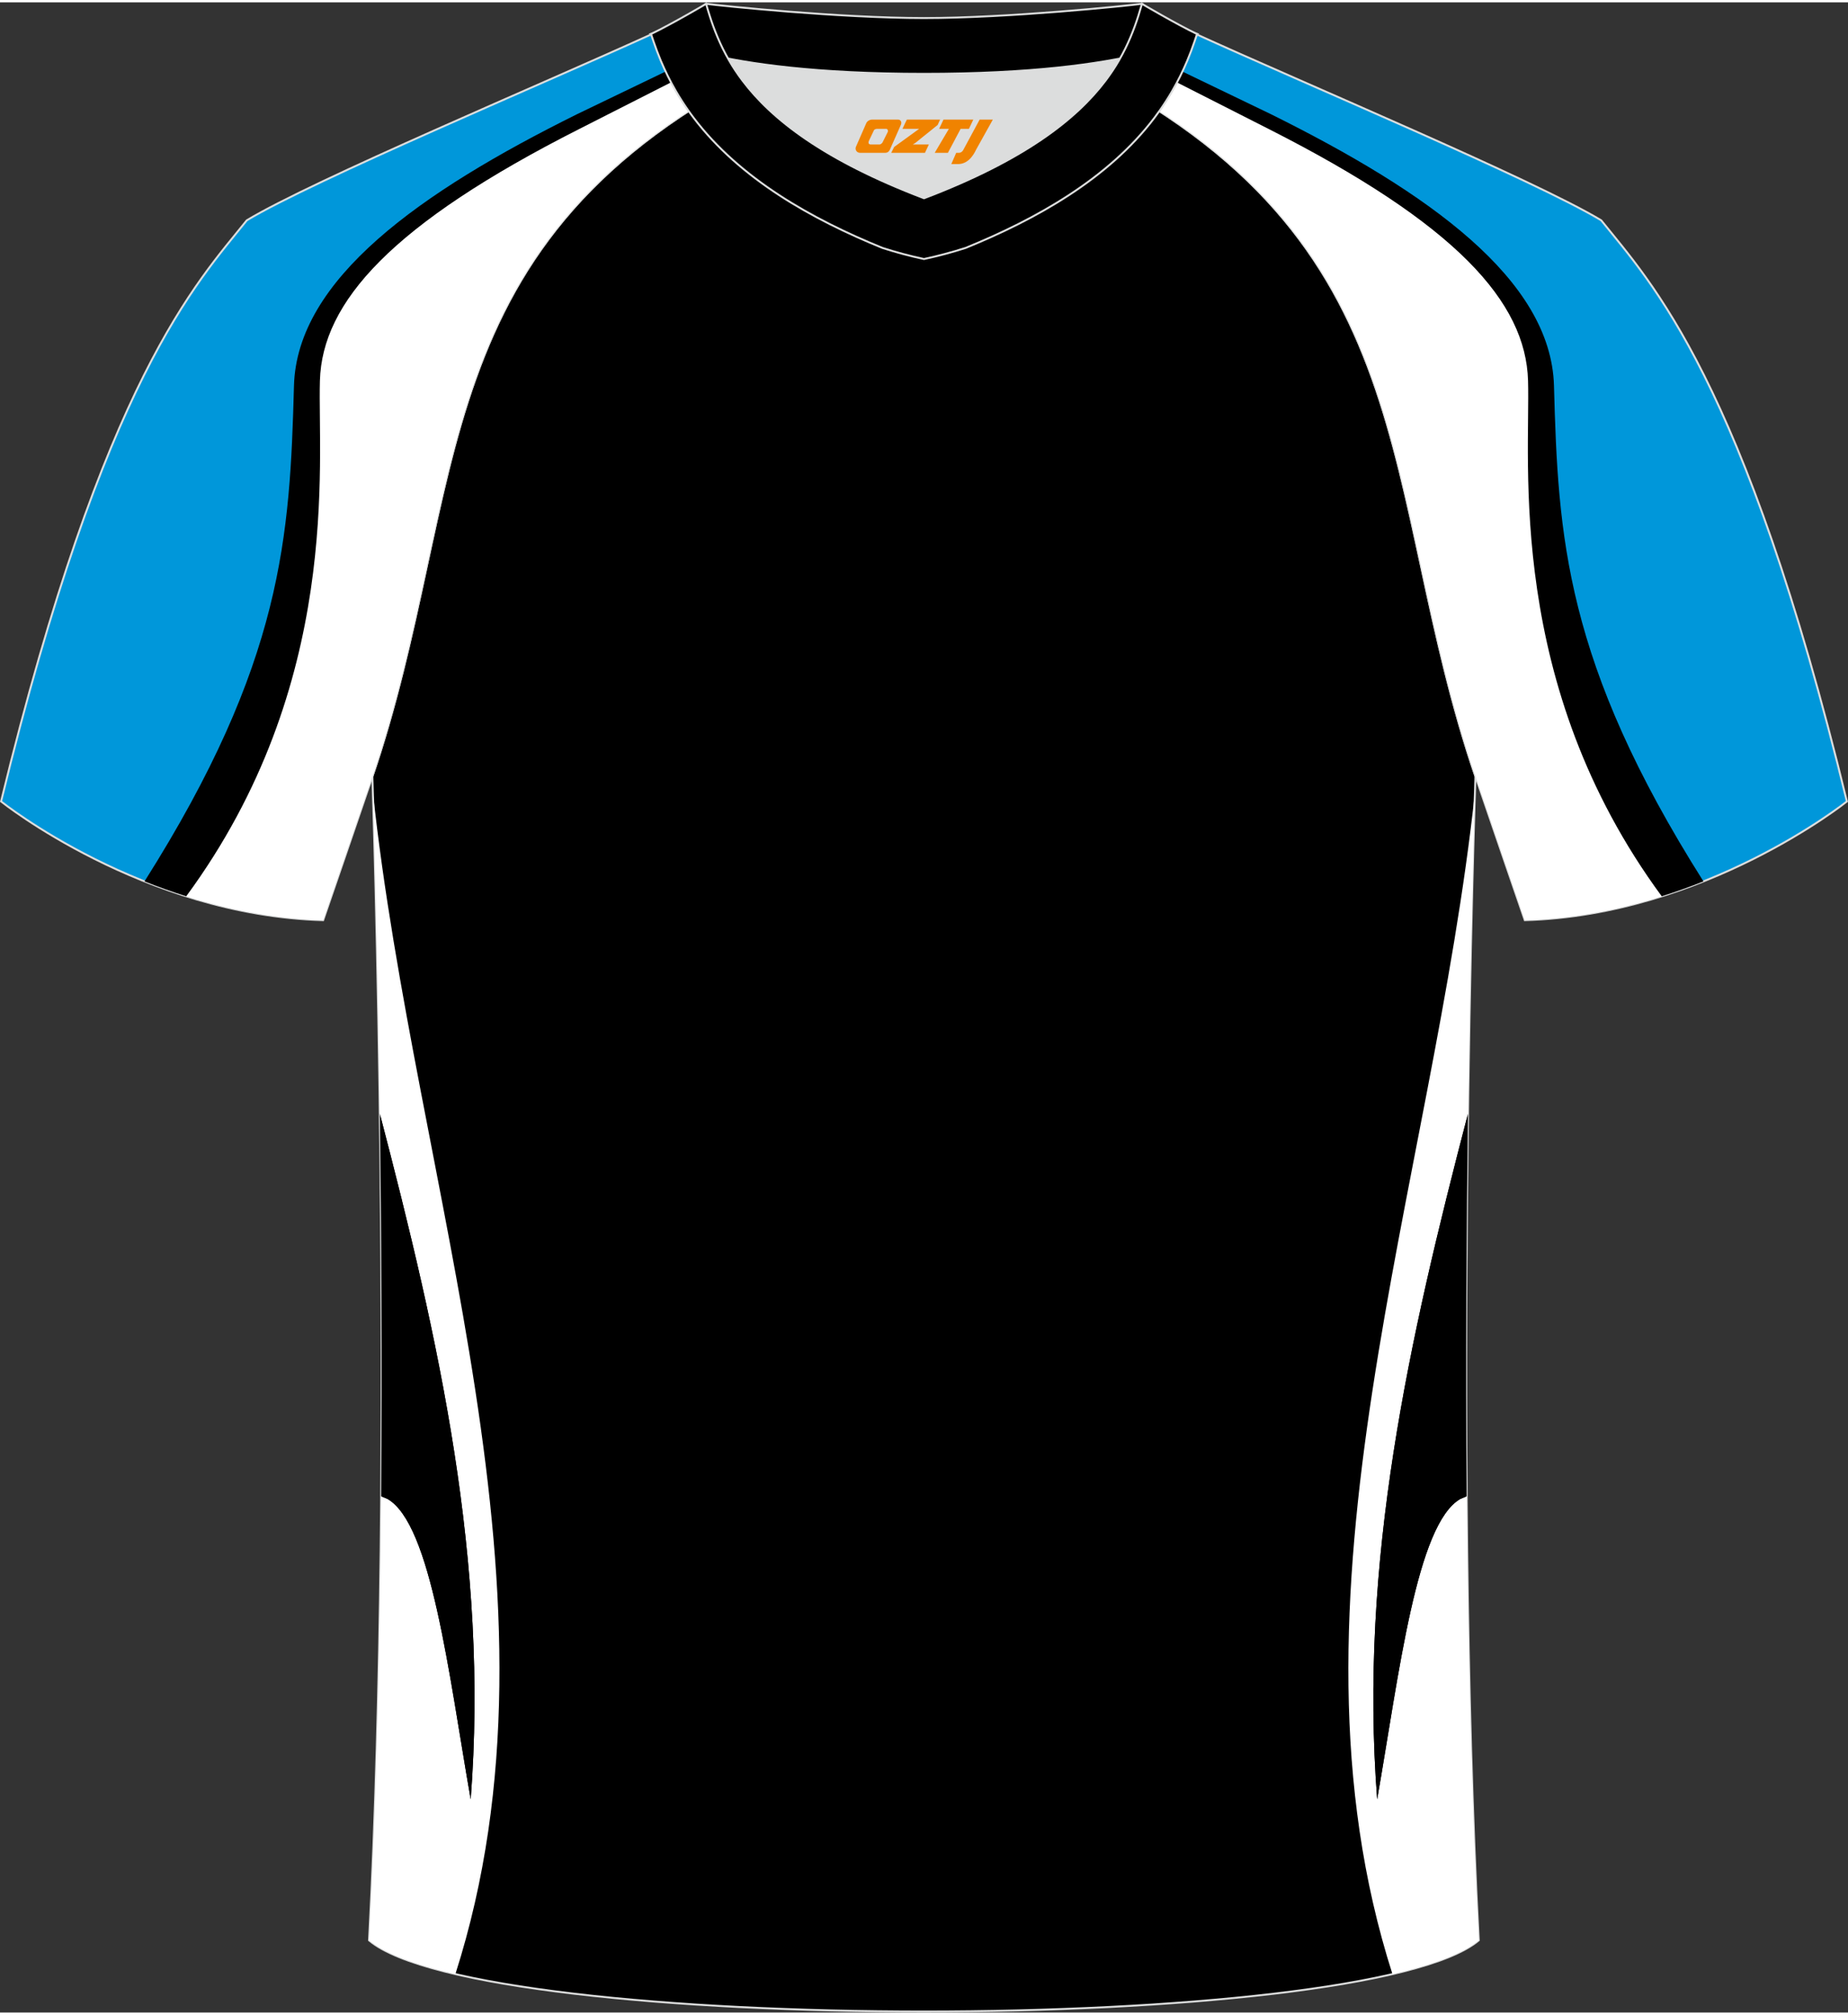 <?xml version="1.0" encoding="utf-8"?>
<!-- Generator: Adobe Illustrator 24.0.1, SVG Export Plug-In . SVG Version: 6.00 Build 0)  -->
<svg xmlns="http://www.w3.org/2000/svg" xmlns:xlink="http://www.w3.org/1999/xlink" version="1.1" id="图层_1" x="0px" y="0px" width="378px" height="412px" viewBox="0 0 378.37 411.43" enable-background="new 0 0 378.37 411.43" xml:space="preserve">
<rect x="0" y="0" width="378.37" height="411.43" fill="#333333" stroke="none"/>
<g>
	<path fill-rule="evenodd" clip-rule="evenodd" stroke="#DCDDDD" stroke-width="0.4" stroke-miterlimit="22.926" d="M75.56,396.65   c5.36-100.93,0.7-237.52,0.7-237.52c0-0.25,0-0.49-0.01-0.73C96.4,99,85.5,48.63,157.59,12.83c2.59-1.28,7.26-1.87,6.23-3.45   c-0.42-0.64-0.8-1.36-1.17-2.15c6.75,0.26,14.96,0.49,26.36,0.49h0.31c11.58,0,19.94-0.23,26.83-0.5   c-0.57,0.64-1.11,1.36-1.64,2.16c-1.03,1.58,3.64,2.16,6.23,3.45c72.09,35.8,61.19,86.17,81.34,145.57c0,0.25-0.01,0.49-0.01,0.73   c0,0-4.66,136.58,0.7,237.52C279.74,416.08,98.62,416.08,75.56,396.65z"/>
	
		<path fill-rule="evenodd" clip-rule="evenodd" fill="#0097DA" stroke="#DCDDDD" stroke-width="0.4" stroke-miterlimit="22.926" d="   M327.84,44.61c10.2,12.74,29.23,32.28,50.3,118.94c0,0-29.06,23.28-65.94,24.3c0,0-7.13-20.73-9.85-28.72   c-20.49-59.72-9.19-110.36-81.59-146.3c-2.59-1.28-7.26-1.87-6.23-3.45c5.36-8.23,13.13-7.47,17.75-6.01   c9.6,3.37,3.14-1.18,12.56,3.1C266.69,16.45,314.21,36.39,327.84,44.61z"/>
	<g>
		<path fill-rule="evenodd" clip-rule="evenodd" fill="#FFFFFF" d="M219.56,4.35c15.07,7.16,40.59,19.54,56.05,28.41    c23,13.2,37.8,27.8,39.4,40.3s0.9,23.3,1.6,31.9c0.64,7.92,4.68,43.03,29.18,76.09c-9.79,3.62-21.25,6.45-33.59,6.79    c0,0-7.13-20.73-9.85-28.72c-20.49-59.72-9.19-110.36-81.59-146.3c-2.59-1.28-7.26-1.87-6.23-3.45    C216.06,7.04,217.77,5.43,219.56,4.35z"/>
		<path fill-rule="evenodd" clip-rule="evenodd" d="M220.58,3.8c12.05,5.8,39.37,18.96,39.62,19.08    c32.17,15.95,57.37,33.78,57.97,55.6c0.84,30.74,2.18,56.51,30.6,101.43c-2.71,1.08-5.56,2.11-8.54,3.05    c-31.99-43.47-26.88-88.63-27.37-105.53c-0.46-16.08-14.63-32.04-53.19-51.56L218.58,5.01C219.23,4.53,219.9,4.13,220.58,3.8z"/>
	</g>
	
		<path fill-rule="evenodd" clip-rule="evenodd" fill="#0097DA" stroke="#DCDDDD" stroke-width="0.4" stroke-miterlimit="22.926" d="   M50.53,44.61C40.33,57.35,21.29,76.89,0.22,163.55c0,0,29.06,23.28,65.94,24.3c0,0,7.13-20.73,9.85-28.72   c20.49-59.72,9.2-110.36,81.59-146.3c2.59-1.28,7.26-1.87,6.23-3.45c-5.36-8.23-13.13-7.47-17.75-6.01   c-9.6,3.37-3.14-1.18-12.56,3.1C111.67,16.45,64.15,36.39,50.53,44.61z"/>
	<g>
		<path fill-rule="evenodd" clip-rule="evenodd" fill="#FFFFFF" d="M158.8,4.35c-15.07,7.16-40.59,19.54-56.05,28.41    c-23,13.2-37.8,27.8-39.4,40.3s-0.9,23.3-1.6,31.9c-0.64,7.92-4.68,43.03-29.18,76.09c9.79,3.62,21.25,6.45,33.59,6.79    c0,0,7.13-20.73,9.85-28.72C96.5,99.4,85.21,48.76,157.6,12.82c2.59-1.28,7.26-1.87,6.23-3.45C162.31,7.04,160.59,5.43,158.8,4.35    z"/>
		<path fill-rule="evenodd" clip-rule="evenodd" d="M157.78,3.8c-12.05,5.8-39.37,18.96-39.62,19.08    c-32.17,15.95-57.37,33.78-57.97,55.6c-0.84,30.74-2.18,56.51-30.6,101.43c2.71,1.08,5.56,2.11,8.54,3.05    C70.12,139.49,65.01,94.33,65.5,77.43c0.46-16.08,14.63-32.04,53.19-51.56L159.78,5C159.13,4.53,158.46,4.13,157.78,3.8z"/>
	</g>
	<g>
		<path fill="none" d="M301.99,161.57c0.05-1.6,0.08-2.44,0.08-2.44c0-0.24,0.01-0.48,0.01-0.73    C281.93,99,292.83,48.63,220.74,12.83c-2.59-1.29-7.26-1.87-6.23-3.45c0.53-0.8,1.07-1.52,1.64-2.16    c-6.89,0.27-15.25,0.5-26.83,0.5h-0.31c-11.4,0-19.61-0.23-26.36-0.49c0.37,0.79,0.75,1.51,1.17,2.15    c1.03,1.58-3.64,2.17-6.23,3.45C85.5,48.63,96.4,99,76.25,158.4c0.01,0.24,0.01,0.48,0.01,0.73c0,0,0.03,0.84,0.08,2.45    c8.71,81.09,41.59,164.82,16.89,241.99c43.9,10.21,147.98,10.21,191.87,0C260.4,326.4,293.28,242.66,301.99,161.57z"/>
		<path fill="#FFFFFF" d="M76.34,161.58c0.24,7.66,0.98,32.65,1.43,65.88c12.09,46.26,22.35,91.66,18.6,140.34    c-4.52-25.9-8.06-56.33-17.03-61.49c-0.07-0.04-0.62-0.27-1.29-0.54c-0.24,30.54-0.95,62.15-2.48,90.88    c3.17,2.67,9.34,4.98,17.67,6.91C117.93,326.4,85.05,242.67,76.34,161.58z"/>
		<path d="M96.37,367.8c3.75-48.68-6.51-94.08-18.6-140.34c0.32,23.14,0.49,50.27,0.27,78.31c0.67,0.27,1.22,0.5,1.29,0.54    C88.31,311.47,91.85,341.9,96.37,367.8z"/>
		<path fill="#FFFFFF" d="M285.1,403.57c8.33-1.94,14.5-4.24,17.67-6.92c-1.53-28.73-2.24-60.35-2.48-90.88    c-0.67,0.27-1.23,0.5-1.29,0.54c-8.97,5.16-12.52,35.59-17.03,61.49c-3.75-48.68,6.51-94.08,18.6-140.34    c0.45-33.24,1.19-58.24,1.43-65.89C293.28,242.66,260.4,326.4,285.1,403.57z"/>
		<path d="M281.97,367.8c4.52-25.9,8.06-56.33,17.03-61.49c0.07-0.04,0.62-0.27,1.29-0.54c-0.22-28.04-0.04-55.17,0.27-78.31    C288.48,273.72,278.22,319.12,281.97,367.8z"/>
	</g>
	<path fill-rule="evenodd" clip-rule="evenodd" fill="#DCDDDD" d="M149.06,11.5l0.21,0.37c0.8,1.37,1.71,2.75,2.77,4.16   c5.96,7.87,16.62,16.25,37.14,24.05c20.52-7.8,31.18-16.17,37.14-24.05c1.06-1.4,1.98-2.79,2.77-4.16l0.21-0.37   c-8.65,1.68-21.51,3.13-40.13,3.13C170.56,14.63,157.7,13.18,149.06,11.5z"/>
	<path fill-rule="evenodd" clip-rule="evenodd" stroke="#DCDDDD" stroke-width="0.4" stroke-miterlimit="22.926" d="M189.18,3.21   c-17.27,0-41.75-2.53-44.63-2.92c0,0-5.53,4.46-11.28,6.18c0,0,11.77,8.16,55.91,8.16s55.91-8.16,55.91-8.16   c-5.75-1.72-11.28-6.18-11.28-6.18C230.93,0.68,206.45,3.21,189.18,3.21z"/>
	<path fill-rule="evenodd" clip-rule="evenodd" stroke="#DCDDDD" stroke-width="0.4" stroke-miterlimit="22.926" d="M189.18,52.53   c2.82-0.6,5.68-1.36,8.52-2.27c14.44-5.88,29.2-14.14,38.65-26.62c0.4-0.53,0.79-1.06,1.17-1.6c0.87-1.24,1.69-2.52,2.45-3.83   c1.16-2,2.19-4.08,3.09-6.21c0.56-1.33,1.07-2.67,1.53-4.04c0.1-0.29,0.2-0.58,0.29-0.86c0.02-0.07,0.04-0.14,0.07-0.2   c0.03-0.09,0.06-0.18,0.09-0.27c0-0.01,0.01-0.02,0.01-0.03c0.01-0.04,0.03-0.08,0.04-0.12c-4.43-2.13-11.28-6.18-11.28-6.18   c-0.23,0.8-0.48,1.62-0.74,2.46c-0.45,1.41-0.97,2.86-1.6,4.35c-0.65,1.55-1.43,3.15-2.37,4.77c-0.79,1.37-1.71,2.75-2.77,4.16   c-5.96,7.87-16.62,16.25-37.14,24.05c-20.52-7.8-31.18-16.17-37.14-24.05c-1.06-1.4-1.98-2.79-2.77-4.16   c-0.94-1.63-1.72-3.22-2.37-4.77c-0.63-1.49-1.15-2.94-1.6-4.35c-0.27-0.84-0.51-1.66-0.74-2.46c0,0-6.86,4.05-11.28,6.18   c0.01,0.04,0.03,0.08,0.04,0.12c0,0.01,0.01,0.02,0.01,0.03c0.03,0.09,0.06,0.18,0.09,0.27c0.02,0.07,0.04,0.14,0.07,0.2   c0.1,0.29,0.19,0.58,0.29,0.86c0.47,1.36,0.97,2.71,1.53,4.04c0.9,2.13,1.93,4.21,3.09,6.21c0.76,1.31,1.58,2.59,2.45,3.83   c0.38,0.54,0.77,1.08,1.17,1.6c9.46,12.48,24.21,20.75,38.65,26.62C183.51,51.17,186.36,51.93,189.18,52.53z"/>
	
</g>
<g>
	<path fill="#F08300" d="M200.58,23.99l-3.4,6.3c-0.2,0.3-0.5,0.5-0.8,0.5h-0.6l-1,2.3h1.2c2,0.1,3.2-1.5,3.9-3L203.28,23.99h-2.5L200.58,23.99z"/>
	<polygon fill="#F08300" points="193.38,23.99 ,199.28,23.99 ,198.38,25.89 ,196.68,25.89 ,194.08,30.79 ,191.38,30.79 ,194.28,25.89 ,192.28,25.89 ,193.18,23.99"/>
	<polygon fill="#F08300" points="187.38,29.09 ,186.88,29.09 ,187.38,28.79 ,191.98,25.09 ,192.48,23.99 ,185.68,23.99 ,185.38,24.59 ,184.78,25.89 ,187.58,25.89 ,188.18,25.89 ,183.08,29.59    ,182.48,30.79 ,189.08,30.79 ,189.38,30.79 ,190.18,29.09"/>
	<path fill="#F08300" d="M183.88,23.99H178.58C178.08,23.99,177.58,24.29,177.38,24.69L175.28,29.49C174.98,30.09,175.38,30.79,176.08,30.79h5.2c0.4,0,0.7-0.2,0.9-0.6L184.48,24.99C184.68,24.49,184.38,23.99,183.88,23.99z M181.78,26.49L180.68,28.69C180.48,28.99,180.18,29.09,180.08,29.09l-1.8,0C178.08,29.09,177.68,28.99,177.88,28.39l1-2.1c0.1-0.3,0.4-0.4,0.7-0.4h1.9   C181.68,25.89,181.88,26.19,181.78,26.49z"/>
</g>
</svg>